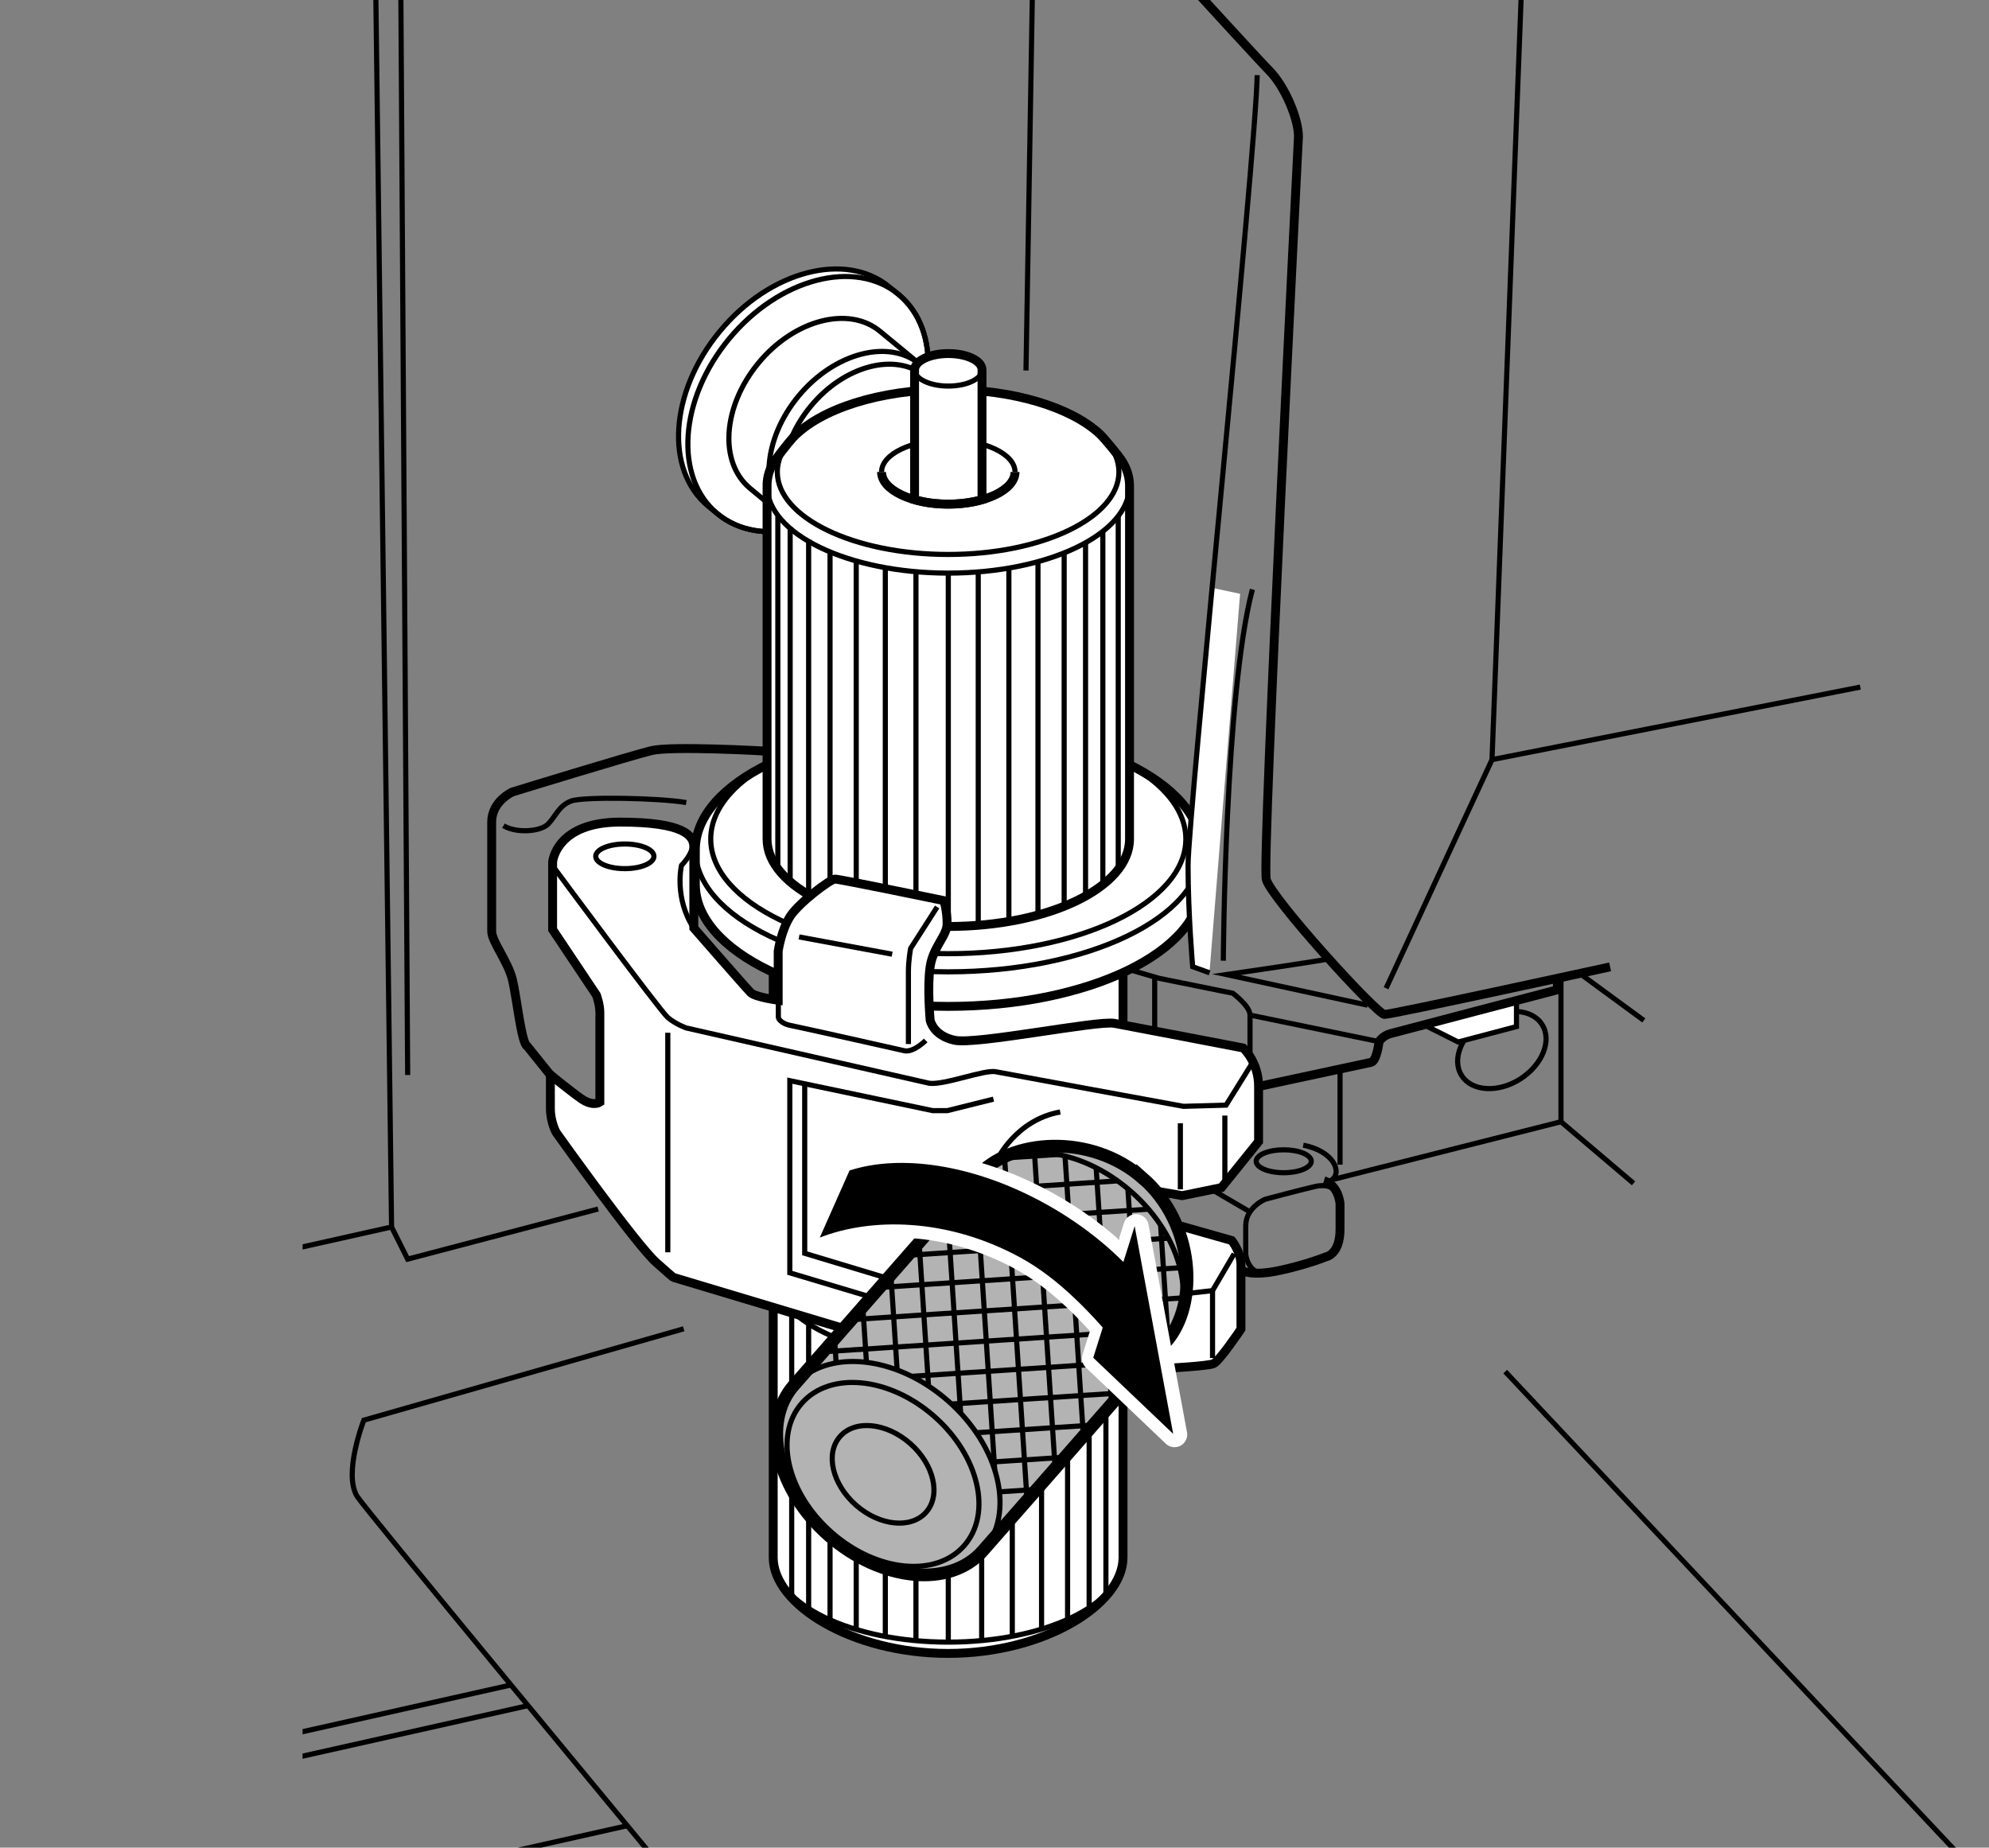 <?xml version="1.0" encoding="UTF-8"?><svg id="_レイヤー_2" xmlns="http://www.w3.org/2000/svg" width="41mm" height="38.09mm" xmlns:xlink="http://www.w3.org/1999/xlink" viewBox="0 0 116.22 107.97"><rect x="0" y="0" width="116.22" height="107.97" fill="#808080" stroke="none"/><defs><style>.cls-1,.cls-2,.cls-3,.cls-4{fill:#fff;}.cls-1,.cls-5{stroke-width:.52px;}.cls-1,.cls-5,.cls-6,.cls-4,.cls-7{stroke:#000;stroke-miterlimit:10;}.cls-8,.cls-5,.cls-7{fill:none;}.cls-9{clip-path:url(#clippath-1);}.cls-3{stroke:#fff;stroke-linecap:round;stroke-linejoin:round;stroke-width:1.48px;}.cls-6{fill:#b3b3b3;stroke-width:.74px;}.cls-4,.cls-7{stroke-width:.3px;}.cls-10{clip-path:url(#clippath);}</style><clipPath id="clippath"><rect class="cls-8" x="17.68" width="116.22" height="107.97"/></clipPath><clipPath id="clippath-1"><path class="cls-8" d="M66.09,69.63c-3.05-2.67-7.07-3.07-8.99-.88-1.55,1.76-9.16,10.45-10.71,12.21,1.92-2.18,5.94-1.79,8.99.88,3.05,2.67,3.97,6.61,2.05,8.79,1.55-1.76,9.16-10.45,10.71-12.21,1.91-2.18,1-6.12-2.05-8.79Z"/></clipPath></defs><g class="cls-10"><path class="cls-7" d="M85.4,62.84c-.59-.94,0-2.36,1.29-3.18,1.3-.82,2.84-.72,3.42.22.59.94,0,2.36-1.29,3.18-1.3.82-2.84.72-3.42-.22Z"/><polygon class="cls-4" points="88.61 58.56 88.61 59.99 85.2 60.89 83.23 59.9 88.61 58.56"/><path class="cls-4" d="M41.92,30.02c2.55,2.11,6.99.95,9.91-2.59,2.93-3.54,3.23-8.11.68-10.22-.22-.18-.31-.26-.54-.44-2.55-2.11-6.99-.95-9.91,2.59-2.93,3.54-3.23,8.11-.68,10.22.22.18.31.26.54.44Z"/><path class="cls-7" d="M41.92,30.02c-2.55-2.11-2.24-6.68.68-10.22,2.93-3.54,7.36-4.7,9.91-2.59,2.55,2.11,2.24,6.69-.68,10.22-2.93,3.54-7.37,4.7-9.91,2.59Z"/><path class="cls-4" d="M48.76,31.34c1.59.1,3.47-.78,4.84-2.45,1.45-1.75,1.94-3.88,1.42-5.46-.06-.18-.45-1.14-.62-1.41-.17-.28-.39-.52-.64-.73-1.05-.87-1.29-1.07-2.34-1.93-1.83-1.51-5.01-.68-7.1,1.85-2.1,2.54-2.32,5.82-.49,7.33,1.09.91,1.24,1.03,2.34,1.93.34.28.74.48,1.16.6.21.06,1.16.25,1.43.26Z"/><path class="cls-7" d="M46.91,30.64c-1.72-1.42-1.51-4.51.46-6.9,1.97-2.39,4.97-3.17,6.69-1.75,1.72,1.42,1.51,4.51-.46,6.9-1.97,2.39-4.97,3.17-6.69,1.75Z"/><path class="cls-7" d="M51.22,28.77c-.99.6-2.1.67-2.82.07-1.01-.83-.89-2.64.27-4.04,1.16-1.4,2.91-1.86,3.92-1.02.82.67.89,1.99.28,3.21"/><path class="cls-7" d="M46.17,30.47c-1.83-1.51-1.61-4.79.49-7.33,2.1-2.53,5.28-3.36,7.1-1.85"/><path class="cls-5" d="M32.16,62.82l-1.35-1.68c-.34-.13-.61-2.82-.87-3.9-.27-1.08-1.21-2.22-1.21-2.82v-6.39c0-1.21,1.21-1.75,1.21-1.75,0,0,6.99-2.15,8.14-2.42,1.14-.27,6.39,0,7.2.07"/><path class="cls-7" d="M29.42,48.25c.72.45,2.15.36,2.6-.09.45-.45.63-1.08,1.35-1.35.72-.27,5.2-.18,6.73.09"/><path class="cls-1" d="M63.94,66.95c-1.61-1.48-4.83-2.5-8.54-2.5-3.9,0-7.26,1.12-8.77,2.73-.17.18-1.01,1.23-1.19,1.59-.17.36-.26.73-.26,1.11v21.14c0,2.73,4.58,5.6,10.22,5.6s10.22-2.88,10.22-5.6v-21.14c0-.51-.17-1-.47-1.47-.15-.23-.94-1.21-1.22-1.46Z"/><path class="cls-7" d="M65.63,91.02c0,2.73-4.58,4.94-10.22,4.94s-10.22-2.21-10.22-4.94"/><path class="cls-7" d="M65.63,69.73c0,2.73-4.58,4.94-10.22,4.94s-10.22-2.21-10.22-4.94,4.58-4.93,10.22-4.93,10.22,2.21,10.22,4.93Z"/><path class="cls-7" d="M65.63,74.39c0,2.73-4.58,4.94-10.22,4.94s-10.22-2.21-10.22-4.94"/><line class="cls-7" x1="55.41" y1="79.32" x2="55.41" y2="95.96"/><line class="cls-7" x1="53.52" y1="79.23" x2="53.52" y2="95.87"/><line class="cls-7" x1="51.73" y1="79.06" x2="51.73" y2="95.69"/><line class="cls-7" x1="50.03" y1="78.61" x2="50.03" y2="95.24"/><line class="cls-7" x1="48.5" y1="78.16" x2="48.5" y2="94.79"/><line class="cls-7" x1="47.25" y1="77.35" x2="47.25" y2="93.99"/><line class="cls-7" x1="46.26" y1="76.55" x2="46.26" y2="93.18"/><line class="cls-7" x1="57.36" y1="79.23" x2="57.36" y2="95.87"/><line class="cls-7" x1="59.15" y1="79.06" x2="59.15" y2="95.69"/><line class="cls-7" x1="60.86" y1="78.61" x2="60.86" y2="95.24"/><line class="cls-7" x1="62.38" y1="78.16" x2="62.38" y2="94.79"/><line class="cls-7" x1="63.64" y1="77.35" x2="63.64" y2="93.99"/><line class="cls-7" x1="64.62" y1="76.55" x2="64.62" y2="93.18"/><path class="cls-4" d="M63.98,65.51c0-2.29-3.84-4.14-8.57-4.14s-8.57,1.85-8.57,4.14v3.86c0,2.29,3.84,4.14,8.57,4.14s8.57-1.85,8.57-4.14v-3.86Z"/><path class="cls-1" d="M63.94,44.2c-1.61-1.48-4.83-2.5-8.54-2.5-3.9,0-7.26,1.12-8.77,2.73-.17.18-1.01,1.23-1.19,1.59-.17.36-.26.73-.26,1.11v18.72c0,2.73,4.58,4.94,10.22,4.94s10.22-2.21,10.22-4.94v-18.72c0-.51-.17-1.01-.47-1.47-.15-.23-.94-1.21-1.22-1.46Z"/><path class="cls-1" d="M70.19,49.66c0-3.94-6.62-7.13-14.78-7.13s-14.78,3.19-14.78,7.13v2.02c0,3.94,6.62,7.13,14.78,7.13s14.78-3.19,14.78-7.13v-2.02Z"/><ellipse class="cls-7" cx="55.41" cy="49.03" rx="13.88" ry="6.7"/><path class="cls-7" d="M70.19,49.66c0,3.94-6.62,7.13-14.78,7.13s-14.78-3.19-14.78-7.13,6.62-7.13,14.78-7.13,14.78,3.19,14.78,7.13Z"/><path class="cls-1" d="M64.25,25.35c-1.67-1.54-5-2.59-8.84-2.59-4.04,0-7.52,1.16-9.09,2.83-.18.19-1.05,1.27-1.23,1.64-.18.37-.27.75-.27,1.15v20.65c0,2.82,4.74,5.11,10.59,5.11s10.59-2.29,10.59-5.11v-20.65c0-.53-.17-1.04-.49-1.52-.15-.23-.98-1.25-1.26-1.51Z"/><path class="cls-7" d="M51.51,27.58c0-1.04,1.75-1.88,3.9-1.88s3.9.84,3.9,1.88"/><path class="cls-7" d="M65.38,27.58c0,2.66-4.47,4.82-9.98,4.82s-9.98-2.16-9.98-4.82,4.47-4.82,9.98-4.82,9.98,2.16,9.98,4.82Z"/><path class="cls-7" d="M66,28.38c0,2.82-4.74,5.11-10.59,5.11s-10.59-2.29-10.59-5.11"/><line class="cls-7" x1="55.41" y1="54.14" x2="55.41" y2="33.49"/><line class="cls-7" x1="53.52" y1="54.05" x2="53.52" y2="33.41"/><line class="cls-7" x1="51.73" y1="53.87" x2="51.73" y2="33.23"/><line class="cls-7" x1="50.03" y1="53.43" x2="50.03" y2="32.78"/><line class="cls-7" x1="48.5" y1="52.98" x2="48.5" y2="32.33"/><line class="cls-7" x1="47.25" y1="52.17" x2="47.25" y2="31.52"/><line class="cls-7" x1="46.17" y1="51.45" x2="46.17" y2="30.8"/><line class="cls-7" x1="45.45" y1="50.83" x2="45.45" y2="30.18"/><line class="cls-7" x1="57.16" y1="54.05" x2="57.16" y2="33.41"/><line class="cls-7" x1="58.95" y1="53.87" x2="58.95" y2="33.23"/><line class="cls-7" x1="60.65" y1="53.43" x2="60.65" y2="32.78"/><line class="cls-7" x1="62.18" y1="52.98" x2="62.18" y2="32.33"/><line class="cls-7" x1="63.43" y1="52.44" x2="63.43" y2="31.79"/><line class="cls-7" x1="64.44" y1="51.72" x2="64.44" y2="31.07"/><line class="cls-7" x1="65.34" y1="50.8" x2="65.34" y2="30.15"/><path class="cls-1" d="M55.41,20.66c-1.09,0-1.97.43-1.97.95v7.59c.58.17,1.25.26,1.97.26s1.4-.1,1.97-.26v-7.59c0-.53-.88-.95-1.97-.95Z"/><path class="cls-7" d="M57.38,21.61c0,.53-.88.95-1.97.95s-1.97-.43-1.97-.95.88-.95,1.97-.95,1.97.43,1.97.95Z"/><path class="cls-5" d="M59.31,27.58c0,1.04-1.75,1.88-3.9,1.88s-3.9-.84-3.9-1.88"/><path class="cls-1" d="M32.16,62.82v1.95c0,.81.34,1.41.34,1.41,0,0,4.64,6.52,5.85,7.6,1.21,1.08,1.01.87,1.01.87l11.43,3.43,17.35,1.88s2.42-.13,2.76-.27c.34-.13,1.61-2.02,1.61-2.02v-3.77c0-.74-.54-1.41-.54-1.41l-7.13-2.02v-1.34l4.24.74,2.29-.47,2.17-2.69v-3.23c0-1.43-.9-2.24-.9-2.24,0,0-6.55-1.26-7.53-1.44-.99-.18-8.07,1.26-9.33.99s-1.43-1.17-1.43-1.17c0,0-.18-1.97,0-3.14.18-1.17.99-1.79.99-2.51s-.18-1.34-.18-1.34c0,0-6.1-1.26-6.37-1.26s-2.06,1.35-2.6,2.15c-.54.81-.72,2.06-.72,2.06v2.87s-1.35-.18-1.61-.45c-.27-.27-3.32-3.77-3.32-3.77v-4.75c0-.63-.54-1.44-4.3-1.44s-3.95,2.33-3.95,2.33v3.95l2.56,3.83s.2.54.2,1.01v5.25s-.4.27-1.08-.2c-.67-.47-1.82-1.41-1.82-1.41Z"/><path class="cls-7" d="M54.76,53l-1.55,2.42s-.13.67-.13,1.35v4.24"/><path class="cls-7" d="M45.48,58.47v.99s.07.34.74.47c.67.13,6.66,1.48,6.66,1.48.54.07,1.21-.61,1.21-.61"/><line class="cls-7" x1="46.69" y1="54.75" x2="52.13" y2="55.76"/><path class="cls-7" d="M32.43,50.78s6.12,8.27,6.59,8.68c.47.4,1.08.61,1.08.61l14.19,3.23c.87.13,3.23-.81,3.9-.67.67.13,10.96,2.02,10.96,2.02l2.49-.07,1.55-2.49"/><path class="cls-7" d="M58.05,64.23l-2.69.67h-.87l-8.34-1.75v11.23l4.71,1.41"/><polyline class="cls-7" points="47.02 63.42 47.02 73.24 51.73 74.66"/><path class="cls-7" d="M58.25,67.8s1.08-2.35,3.7-2.82"/><line class="cls-7" x1="71.57" y1="65.19" x2="71.57" y2="69.05"/><line class="cls-7" x1="68.97" y1="65.64" x2="68.97" y2="69.5"/><polyline class="cls-7" points="72.11 73.27 70.85 75.42 69.24 75.6"/><line class="cls-7" x1="70.85" y1="75.42" x2="70.85" y2="79.36"/><path class="cls-7" d="M38.21,50.04c0,.4-.76.72-1.7.72s-1.7-.32-1.7-.72.76-.72,1.7-.72,1.7.32,1.7.72Z"/><path class="cls-7" d="M40.54,54.25c-1.17-1.79-.72-3.68-.72-3.68,0,0,.99-.99.54-1.61"/><line class="cls-7" x1="39.02" y1="60.35" x2="39.02" y2="73.18"/><path class="cls-6" d="M66.77,68.85c-3.05-2.67-7.75-2.29-9.67-.11-1.55,1.76-9.16,10.45-10.71,12.21-1.92,2.18-1,6.12,2.05,8.79,3.05,2.67,7.07,3.07,8.99.88,1.55-1.76,9.16-10.45,10.71-12.21,1.91-2.18,1.68-6.9-1.37-9.57Z"/><path class="cls-7" d="M53.18,84.35c1.39,1.22,1.81,3.02.94,4.01-.87,1-2.71.82-4.1-.4-1.39-1.22-1.81-3.02-.94-4.01.87-1,2.71-.82,4.1.4Z"/><path class="cls-7" d="M54.58,82.76c2.62,2.3,3.41,5.68,1.76,7.56-1.65,1.88-5.11,1.54-7.73-.76-2.62-2.3-3.41-5.68-1.76-7.56,1.65-1.88,5.11-1.54,7.73.76Z"/><path class="cls-7" d="M55.38,81.85c3.05,2.67,3.97,6.61,2.05,8.79-1.92,2.18-5.94,1.79-8.99-.88-3.05-2.67-3.97-6.61-2.05-8.79,1.92-2.18,5.94-1.79,8.99.88Z"/><path class="cls-7" d="M66.09,69.63c-3.05-2.67-7.07-3.07-8.99-.88-1.55,1.76-9.16,10.45-10.71,12.21-1.92,2.18-1,6.12,2.05,8.79,3.05,2.67,7.07,3.07,8.99.88,1.55-1.76,9.16-10.45,10.71-12.21,1.91-2.18,1-6.12-2.05-8.79Z"/><g class="cls-9"><line class="cls-7" x1="48.64" y1="76.34" x2="50.14" y2="99.19"/><line class="cls-7" x1="50.29" y1="74.46" x2="51.79" y2="97.31"/><line class="cls-7" x1="51.93" y1="72.58" x2="53.43" y2="95.44"/><line class="cls-7" x1="53.58" y1="70.7" x2="55.08" y2="93.56"/><line class="cls-7" x1="55.23" y1="68.82" x2="56.73" y2="91.68"/><line class="cls-7" x1="56.88" y1="66.94" x2="58.38" y2="89.8"/><line class="cls-7" x1="58.53" y1="65.06" x2="60.03" y2="87.92"/><line class="cls-7" x1="60.17" y1="63.18" x2="61.67" y2="86.04"/><line class="cls-7" x1="61.82" y1="61.3" x2="63.32" y2="84.16"/><line class="cls-7" x1="63.47" y1="59.42" x2="64.97" y2="82.28"/><line class="cls-7" x1="65.12" y1="57.54" x2="66.62" y2="80.4"/><line class="cls-7" x1="66.77" y1="55.66" x2="68.27" y2="78.52"/><line class="cls-7" x1="56.09" y1="67.84" x2="78.94" y2="66.34"/><line class="cls-7" x1="54.44" y1="69.72" x2="77.3" y2="68.22"/><line class="cls-7" x1="52.79" y1="71.6" x2="75.65" y2="70.1"/><line class="cls-7" x1="51.14" y1="73.48" x2="74" y2="71.98"/><line class="cls-7" x1="49.49" y1="75.36" x2="72.35" y2="73.86"/><line class="cls-7" x1="47.85" y1="77.24" x2="70.7" y2="75.74"/><line class="cls-7" x1="46.2" y1="79.12" x2="69.06" y2="77.62"/><line class="cls-7" x1="44.55" y1="81" x2="67.41" y2="79.5"/><line class="cls-7" x1="42.9" y1="82.88" x2="65.76" y2="81.38"/><line class="cls-7" x1="41.25" y1="84.76" x2="64.11" y2="83.26"/><line class="cls-7" x1="39.61" y1="86.64" x2="62.46" y2="85.14"/><line class="cls-7" x1="37.96" y1="88.51" x2="60.82" y2="87.02"/></g><path class="cls-5" d="M72.58,74.25s.54.34,2.15,0c1.61-.34,2.76-.81,2.76-.81,0,0,.81-.13.81-1.61v-1.48s-.07-1.08-.94-1.35"/><path class="cls-7" d="M77.96,69.54s-.27-.4-1.14-.2c-.87.2-2.89.74-2.89.74,0,0-1.14.47-1.14,1.55v1.68s.13,1.08,1.01,1.08"/><path class="cls-7" d="M76.62,67.86c0,.37-.72.67-1.61.67s-1.61-.3-1.61-.67.72-.67,1.61-.67,1.61.3,1.61.67Z"/><line class="cls-7" x1="72.92" y1="70.75" x2="70.97" y2="69.61"/><path class="cls-5" d="M73.54,63.49s6.23-1.34,6.57-1.41c.34-.07.47-1.21.47-1.21,0,0,.2-.34.67-.47.47-.13,9.75-2.56,9.75-2.56v-.67"/><path class="cls-7" d="M66.12,56.7l1.61.47,4.3.87s1.01.74,1.01,1.28v2.35"/><line class="cls-7" x1="73.05" y1="59.32" x2="80.58" y2="60.87"/><line class="cls-7" x1="67.47" y1="57.17" x2="67.47" y2="60.4"/><path class="cls-5" d="M94.08,56.5s-12.73,2.78-13.18,2.78-6.64-6.82-6.91-7.89c-.27-1.08,1.88-43.4,1.88-43.4,0-1.08-.81-2.96-1.7-3.86-.9-.9-12.82-13.99-12.82-13.99,0,0-1.79-1.52-1.79-3.86v-8.34"/><line class="cls-7" x1="80.99" y1="57.75" x2="87.18" y2="44.39"/><path class="cls-7" d="M77.49,56.05c.36,0-5.83.9-5.83.9l8.25,1.79"/><path class="cls-7" d="M71.48,56.14s.09-15.6,1.7-21.7"/><path class="cls-2" d="M70.68,56.85l-.99-.36s-.27-3.05-.27-5.92c0-1.15.64-8.06,1.4-16.22l1.64.35-1.79,22.15Z"/><path class="cls-7" d="M70.68,56.85l-.99-.36s-.27-3.05-.27-5.92,3.95-41.43,4.04-46.18"/><line class="cls-7" x1="59.95" y1="21.65" x2="60.45" y2="-7.85"/><path class="cls-7" d="M91.21,57.12v8.43l-13.38,3.39c.61-.47.07-1.68-1.68-2.02"/><line class="cls-7" x1="92.38" y1="56.94" x2="96.05" y2="59.63"/><line class="cls-7" x1="78.3" y1="68.06" x2="78.3" y2="62.5"/><polyline class="cls-7" points="21.67 -23 22.88 71.7 23.82 73.58 34.95 70.65"/><line class="cls-7" x1="23.28" y1="-23" x2="23.82" y2="62.82"/><line class="cls-7" x1="22.88" y1="71.7" x2=".68" y2="76.67"/><path class="cls-7" d="M39.95,77.65l-18.69,5.34s-1.21,3.09-.4,4.44c.81,1.34,53.94,65.24,53.94,65.24"/><line class="cls-7" x1="87.95" y1="80.15" x2="150.26" y2="146.49"/><line class="cls-7" x1="29.87" y1="98.46" x2="-6.72" y2="106.67"/><line class="cls-7" x1="30.81" y1="99.68" x2="-5.77" y2="107.88"/><line class="cls-7" x1="36.73" y1="106.67" x2=".14" y2="114.88"/><polyline class="cls-7" points="89.33 -11.84 87.18 44.39 108.7 40.15"/></g><path class="cls-3" d="M66.46,74.55c-1.43-1.6-3.28-3.09-5.46-4.27-4.1-2.22-8.32-2.81-11.28-1.85l-1.74,3.92c2.96-1.16,7.39-1.18,11.69,1.15,2.37,1.28,4.35,3.47,5.82,5.24"/><polygon class="cls-3" points="66.38 71.69 63.96 79.38 68.63 83.83 66.38 71.69"/><path d="M66.37,74.52c-1.42-1.6-3.28-3.09-5.46-4.27-4.1-2.22-8.32-2.81-11.27-1.85l-1.74,3.92c2.96-1.16,7.39-1.18,11.69,1.15,2.37,1.28,4.35,3.48,5.82,5.24"/><polygon points="66.3 71.65 63.88 79.34 68.55 83.79 66.3 71.65"/><line class="cls-7" x1="91.21" y1="65.55" x2="95.45" y2="69.15"/></svg>